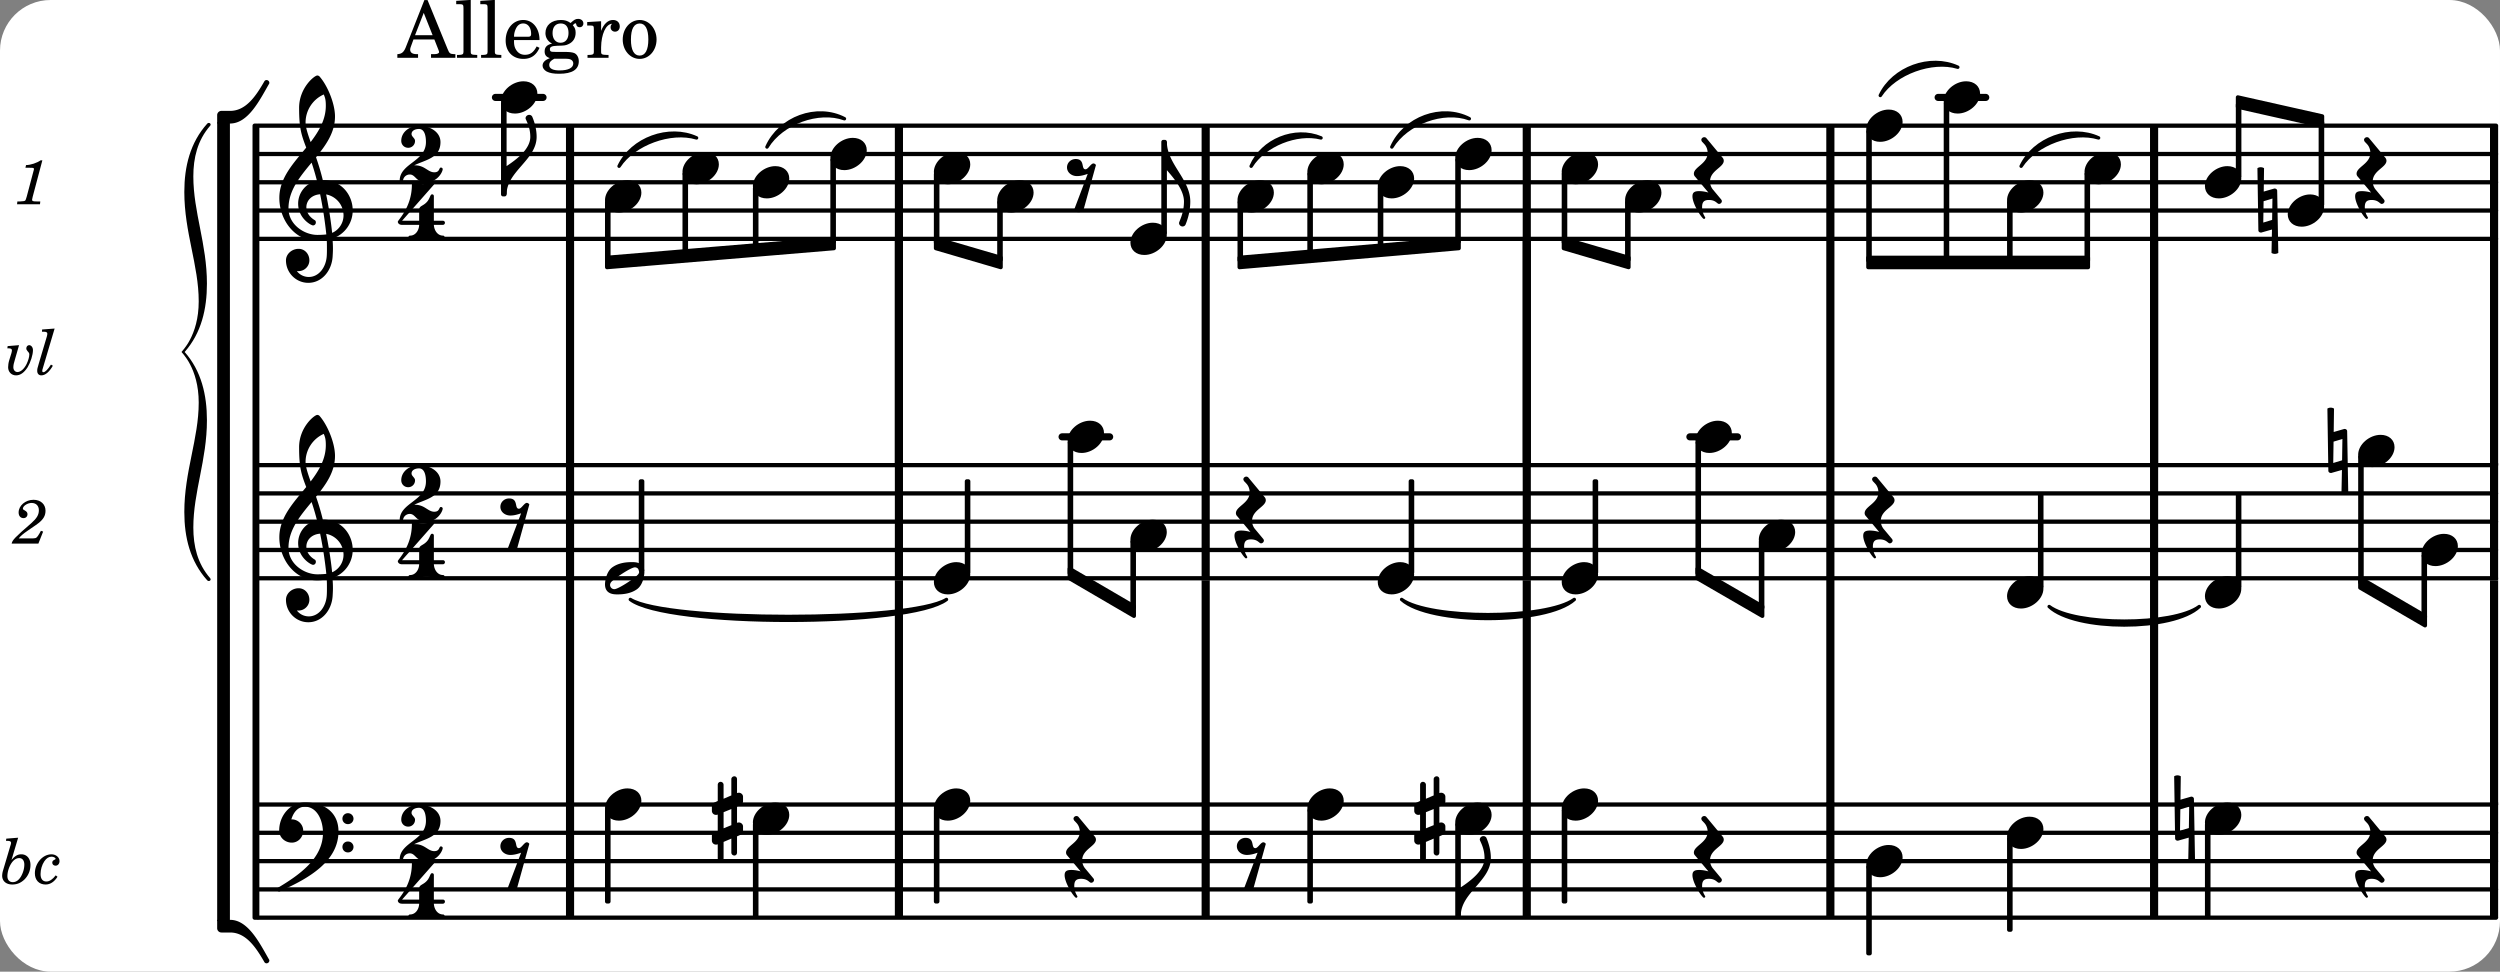 <svg xmlns="http://www.w3.org/2000/svg" xmlns:xlink="http://www.w3.org/1999/xlink" width="518.7" height="201.6" viewBox="0 0 247 96"><rect x="0" y="0" width="247" height="96" fill="#808080" stroke="none"/><rect width="100%" height="100%" fill="#fff" rx="5"/><defs><path id="a" d="M2.219-1.594C1.109-1.594 0-.64 0 .375c0 .719.563 1.219 1.375 1.219 1.11 0 2.219-.953 2.219-1.969 0-.719-.563-1.219-1.375-1.219m0 0"/><path id="b" d="M-.156-.844c0 .094.031.203.125.297L1.28 1.016A3.4 3.4 0 0 0 .375.875c-.469 0-.672.125-.672.516 0 .78.953 2.234 1.14 2.234A.134.134 0 0 0 .97 3.5c0-.062-.313-.406-.313-1.047 0-.484.172-.703.672-.703.688 0 .797.39 1 .39a.29.29 0 0 0 .281-.28c0-.048-.03-.11-.078-.173L1.75.75a1.27 1.27 0 0 1-.312-.828c0-1.078 1.359-1.39 1.359-2.047a.47.47 0 0 0-.11-.297L1.064-4.375a.28.28 0 0 0-.204-.078c-.14 0-.28.125-.28.266 0 .046.03.109.062.171l.265.282c.203.234.297.547.297.828 0 1.078-1.36 1.39-1.36 2.062m0 0"/><path id="c" d="M.578-.406v1.61l-.328.124a.41.41 0 0 0-.25.375v.469a.4.4 0 0 0 .406.39c.078 0 .125-.015.172-.03v1.374a.28.28 0 0 0 .281.281c.157 0 .297-.125.297-.28v-1.61l.766-.328v1.375c0 .172.14.297.297.297s.265-.125.265-.297V1.75l.344-.156a.39.39 0 0 0 .25-.36V.766c0-.22-.203-.391-.406-.391-.078 0-.125.016-.188.031v-1.61l.344-.124a.43.43 0 0 0 .25-.375v-.469c0-.219-.203-.39-.406-.39-.078 0-.125.015-.188.03v-1.374c0-.156-.109-.281-.265-.281s-.297.125-.297.28v1.61l-.766.328v-1.375A.297.297 0 0 0 .86-3.64c-.156 0-.28.125-.28.297v1.594l-.329.156c-.156.047-.25.203-.25.36v.468a.4.4 0 0 0 .406.391c.078 0 .125-.016.172-.031m1.344-.547V.64l-.766.312V-.64Zm0 0"/><path id="d" d="M1.875-7.516c0 .141.469.797.469 1.829 0 1.203-1.328 2.218-2.344 2.89h-.281V0H0c0-2.266 2.969-3.422 2.969-5.687 0-.688-.172-1.375-.438-2a.34.34 0 0 0-.297-.172c-.171 0-.359.14-.359.343m0 0"/><path id="e" d="M-.094-4.187 0 1.952c0 .125.11.219.234.219.016 0 .032.015.063 0l1.047-.297-.047 2.313a.6.6 0 0 0 .328.093.67.67 0 0 0 .344-.093l-.11-6.141c0-.125-.109-.219-.234-.219-.016 0-.031-.015-.062 0L.53-1.875l.031-2.312a.615.615 0 0 0-.656 0m1.485 3L1.359.922l-.875.265.032-2.109Zm0 0"/><path id="n" d="M6.25 1.39c0 .313.234.548.547.548a.543.543 0 0 0 .547-.547.54.54 0 0 0-.547-.532.53.53 0 0 0-.547.532m0-2.78a.53.53 0 0 0 .547.53.54.54 0 0 0 .547-.53.543.543 0 0 0-.547-.548.534.534 0 0 0-.547.547M2.547-3C1.094-3 0-1.703 0-.219 0 .453.578.97 1.25.97c.625 0 1.125-.531 1.125-1.188 0-.61-.516-1.11-1.125-1.11h-.047c.219-.718.656-1.25 1.344-1.25 1.156 0 1.781 1.282 1.781 2.579 0 2.5-2.281 4.14-4.469 5.438-.047.046-.078.109-.078.14 0 .125.11.219.219.219a.2.2 0 0 0 .14-.063C2.954 4.5 5.86 2.797 5.86-.14 5.86-1.984 4.5-3 2.546-3m0 0"/><path id="o" d="M1.766-1.281c-.47 0-.016-1.016-.97-1.016-.468 0-.858.36-.858.828 0 .5.453.86.984.86.36 0 .703-.094 1.062-.22L.61 2.798c.141.11.313.156.47.156a.7.7 0 0 0 .468-.156l1.25-4.5c-.047-.078-.14-.156-.25-.156-.25 0-.531.578-.781.578m0 0"/><path id="p" d="M7.266-.016C7.266-1.546 6.14-3 4.359-3h-.046a24 24 0 0 0-.672-2.266c1-1.218 1.875-2.468 1.875-4.03 0-1.298-.766-3.11-1.547-3.97a.33.33 0 0 0-.203-.078c-.282 0-1.797 1.219-1.797 3.203 0 1.985.218 2.657.703 3.922-1.25 1.532-2.656 3-2.656 4.969C.016.953 1.563 3 3.75 3c.469 0 .89-.078.953-.078.016.265.016.562.016.844 0 .234 0 .468-.016.703-.062 1.11-.766 2.093-1.781 2.093a1.48 1.48 0 0 1-1.172-.578h.172c.578 0 1.062-.484 1.062-1.062 0-.625-.453-1.14-1.062-1.14-.656 0-1.25.5-1.25 1.14 0 1.234 1 2.219 2.203 2.219 1.36 0 2.313-1.203 2.406-2.578.016-.266.032-.532.032-.782 0-.344-.016-.672-.047-1.015a2.92 2.92 0 0 0 2-2.782m-2.032 2.22a40 40 0 0 0-.593-3.798A2.11 2.11 0 0 1 6.359.47c0 .812-.5 1.469-1.125 1.734m-1.453.202c-1.297 0-2.86-1.015-2.86-2.61 0-1.78 1.142-3.155 2.282-4.53.203.593.375 1.187.531 1.797A2.3 2.3 0 0 0 1.875-.672c0 1.422 1.266 2.14 1.469 2.14.172 0 .281-.14.281-.296a.28.28 0 0 0-.078-.203c-.594-.344-.86-.828-.86-1.297 0-.625.485-1.219 1.36-1.281.328 1.578.531 3.156.61 3.968-.376.047-.876.047-.876.047m.625-13.875c.14.328.203.547.203 1.11 0 1.375-.671 2.5-1.5 3.593-.312-.875-.5-1.484-.5-1.937 0-1.188.704-2.281 1.797-2.766m0 0"/><path id="q" d="M4.875-3.672a.25.25 0 0 0-.219.14C3.844-2.124 2.86-.624 1.281-.624h-.86A.42.42 0 0 0 0-.203v.828h1.281c1.782 0 2.922-2.312 3.828-3.89.032-.047.047-.079.047-.126a.28.28 0 0 0-.281-.28m0 0"/><path id="r" d="M5.156 3.39c0-.046-.015-.078-.047-.124C4.203 1.688 3.063-.625 1.281-.625H0v.828a.42.42 0 0 0 .422.422h.86c1.577 0 2.562 1.5 3.374 2.906.047.094.14.14.219.14a.28.28 0 0 0 .281-.28m0 0"/><path id="z" d="M3.375-.656a.4.4 0 0 1-.11.281C3-.047 1.329 1.078.923 1.078A.42.42 0 0 1 .5.656C.5.562.547.453.61.375.89.047 2.546-1.078 2.952-1.078a.42.42 0 0 1 .422.422m-.719-.938c-.484 0-1.25.047-1.89.485C.109-.672 0 .359 0 .594c0 1 .89 1 1.234 1 .47 0 1.25-.047 1.891-.485.656-.437.766-1.468.766-1.703 0-1-.891-1-1.235-1m0 0"/><path id="A" d="M1.203 8.016c0 .203.172.343.344.343a.32.32 0 0 0 .297-.187c.297-.719.468-1.5.468-2.281C2.313 3.703 0 2.17 0 0h-.281v2.797H0c.719.828 1.688 1.984 1.688 3.094 0 1.187-.485 1.968-.485 2.125m0 0"/><path id="f" d="M2.922-5.703h-.313L.83-1.187c-.22.609-.423.796-.86.828h-.031V0h2.046v-.36h-.14c-.422 0-.64-.156-.64-.452 0-.094.03-.188.077-.313l.25-.687h2.063L4-.782c.047.126.063.173.063.22 0 .125-.188.203-.47.203h-.327V0h2.406v-.36h-.11c-.406-.015-.484-.062-.656-.5Zm-.375 1.266.875 2.203H1.687Zm0 0"/><path id="g" d="m1.578-5.719-1.437.094v.328h.39c.282.016.328.063.328.39v4.313C.844-.469.844-.422.813-.39.75-.312.609-.28.265-.28H.219V0h2v-.281h-.047c-.516-.016-.594-.047-.594-.328Zm0 0"/><path id="h" d="M3.61-1.75c0-1.156-.657-1.984-1.61-1.984-.984 0-1.734.859-1.734 2.03C.266-.608.969.11 2.016.11c.75 0 1.265-.359 1.593-1.093l-.28-.141c-.313.594-.642.828-1.157.828q-.586 0-.89-.516c-.141-.234-.204-.5-.188-.937Zm-2.516-.328a1.7 1.7 0 0 1 .11-.625c.171-.469.421-.688.796-.688.469 0 .781.407.781 1.032 0 .218-.078.28-.328.28Zm0 0"/><path id="i" d="M1.516-.578c-.422 0-.453-.016-.547-.063C.922-.67.89-.766.89-.844c0-.234.203-.328.718-.343.735-.016.844-.032 1.11-.157.469-.203.719-.61.719-1.125 0-.312-.063-.5-.282-.75.14-.14.203-.187.266-.187.047 0 .062.015.078.11.031.187.156.28.36.28.187 0 .343-.156.343-.375 0-.265-.219-.453-.516-.453-.25 0-.39.078-.75.406-.312-.218-.562-.296-.953-.296-.921 0-1.53.515-1.53 1.297 0 .453.25.843.655 1.03-.515.126-.734.36-.734.782 0 .344.156.547.516.656C.406.22.17.453.17.781c0 .219.157.438.407.578.313.157.672.22 1.235.22 1.296 0 1.937-.423 1.937-1.235 0-.375-.172-.688-.453-.813-.219-.078-.453-.11-.985-.11Zm.453-2.813c.484 0 .765.329.765.938 0 .594-.296.969-.796.969-.47 0-.782-.375-.782-.953 0-.61.297-.954.813-.954M1.906.094c.64 0 .688 0 .797.015.313.032.5.204.5.454 0 .437-.5.687-1.36.687-.655 0-1.015-.187-1.015-.531 0-.266.14-.438.5-.625Zm0 0"/><path id="j" d="M1.531-3.61.156-3.53v.344h.328c.297 0 .329.046.329.374v2.22c0 .124-.016.171-.047.202-.047.079-.203.11-.547.11H.188V0h2.078v-.281h-.141c-.516-.016-.594-.047-.594-.328v-.422C1.547-2.328 2-3.328 2.61-3.36c-.109.125-.14.203-.14.359 0 .234.187.422.437.422.281 0 .469-.219.469-.516 0-.39-.266-.64-.672-.64-.5 0-.906.39-1.172 1.078Zm0 0"/><path id="k" d="M1.953-3.734C1-3.734.266-2.891.266-1.797.266-.734 1 .11 1.938.11s1.671-.843 1.671-1.921c0-1.063-.734-1.922-1.656-1.922m0 .343c.547 0 .844.563.844 1.579 0 1.03-.297 1.593-.86 1.593s-.859-.562-.859-1.578c0-1.062.297-1.594.875-1.594m0 0"/><path id="l" d="M2.61 0c1.124 0 1.64-1.031 1.64-1.297 0-.094-.094-.156-.172-.156-.219 0-.094.469-.656.469-.64 0-.938-.688-1.906-.688h-.079c1.094-.547 2.594-.703 2.594-2.297 0-1-1.031-1.61-2.125-1.61-.922 0-1.75.61-1.75 1.485 0 .39.297.688.688.688a.67.67 0 0 0 .672-.688c0-.265-.344-.406-.344-.672 0-.343.375-.5.734-.5.547 0 .688.672.688 1.297C2.594-2.03 0-1.875 0-.156 0-.062.094 0 .172 0s.14-.047.156-.14A.666.666 0 0 1 1-.767c.578 0 .594.766 1.61.766m0 0"/><path id="m" d="M1.563-5.594c-.094 0-.188.11-.188.235 0 2.234-1.39 3.5-1.39 3.656 0 .11.093.312.421.312h1.688c-.016.563-.375 1.063-.89 1.063-.126 0-.173.094-.173.172S1.078 0 1.203 0c.547 0 1.078-.156 1.625-.156S3.906 0 4.453 0c.11 0 .156-.078.156-.156s-.046-.172-.156-.172c-.531 0-.875-.5-.906-1.063h.89c.125 0 .204-.109.204-.203a.197.197 0 0 0-.203-.203h-.891v-2.422c0-.125-.078-.187-.172-.187-.187 0-.187.312-.437.656-.407.531-.844.438-.844.875v1.078H.406l3.14-3.562c.032-.032.032-.063.032-.079 0-.078-.078-.156-.187-.156-.11 0-.5.172-.938.172-.422 0-.828-.172-.89-.172m0 0"/><path id="s" d="M1.781-4.531.61-4.438l-.03.22h.14c.25 0 .36.062.36.202a.9.9 0 0 1-.063.266L.28-1.266a2 2 0 0 0-.078.485c0 .531.39.875 1 .875.469 0 .828-.156 1.172-.469.406-.39.625-.906.625-1.469 0-.625-.36-1.047-.906-1.047-.36 0-.625.157-.969.563Zm.11 2.015c.312 0 .5.25.5.641 0 .406-.125.813-.328 1.172-.235.39-.5.562-.813.562-.328 0-.531-.218-.531-.593 0-.391.14-.86.36-1.22.234-.374.5-.562.812-.562m0 0"/><path id="t" d="M2.094-.812c-.313.406-.625.609-.922.609-.375 0-.578-.266-.578-.734 0-.438.14-.922.375-1.266.219-.313.437-.453.719-.453.187 0 .39.11.39.203q0 .07-.094.094c-.171.078-.234.156-.234.297 0 .171.14.296.328.296.219 0 .39-.187.39-.453 0-.375-.359-.672-.796-.672-.875 0-1.64.891-1.64 1.875 0 .672.406 1.11 1.062 1.11.453 0 .86-.266 1.172-.766Zm0 0"/><path id="v" d="m1.36-2.89-1.126.093-.03.219h.109c.234 0 .343.062.343.187 0 .047-.015.172-.047.282l-.218.703c-.079.25-.11.515-.11.703 0 .453.328.797.782.797.421 0 .796-.266 1.14-.797.297-.5.531-1.219.531-1.703 0-.266-.171-.485-.375-.485-.156 0-.28.141-.28.313 0 .11.03.172.124.281.156.172.172.219.172.344 0 .219-.11.594-.266.922-.25.5-.593.797-.906.797-.234 0-.406-.203-.406-.47 0-.187.047-.437.156-.765Zm0 0"/><path id="w" d="m1.813-4.531-1.235.093-.015.22H.75c.25 0 .344.062.344.202 0 .063-.016.141-.047.266L.266-1.125c-.157.516-.172.594-.172.781 0 .266.156.438.406.438.39 0 .781-.328 1.14-.953l-.187-.11c-.312.485-.578.75-.75.75-.078 0-.11-.047-.11-.125s0-.094.079-.343Zm0 0"/><path id="x" d="m2.672-1.266-.156.282c-.25.422-.297.453-.61.468H.484c.141-.203.407-.437.907-.78.812-.548.859-.595 1.03-.72.5-.39.704-.75.704-1.234 0-.64-.484-1.078-1.187-1.078-.797 0-1.47.578-1.47 1.25 0 .344.188.562.485.562.219 0 .39-.156.39-.39 0-.156-.077-.266-.28-.375C.906-3.36.89-3.391.89-3.453c0-.266.453-.563.859-.563.438 0 .719.282.719.72 0 .452-.203.796-.75 1.28C.094-.609-.156-.344-.22 0h2.64l.47-1.187Zm0 0"/><path id="y" d="M2.813-4.344H2.64c-.344.25-.985.469-1.438.469l-.062.266h.422c.375 0 .421.015.421.125 0 .046 0 .046-.062.265L1.266-.75c-.094.297-.094.313-.141.375-.062.063-.203.078-.516.094H.344L.313 0h2.265l.031-.281h-.328c-.39 0-.484-.031-.484-.172 0-.047.031-.188.062-.297Zm0 0"/><path id="u" d="M-.984 5c0 3.578-1.422 6.797-1.422 10.813 0 2.515.578 4.874 2.265 6.75.188.187.454-.047.282-.22-1.25-1.437-1.657-3.171-1.657-5 0-3.53 1.344-6.655 1.344-10.593 0-2.5-.547-4.875-2.203-6.75C-.719-1.875-.172-4.25-.172-6.75c0-3.937-1.344-7.062-1.344-10.594 0-1.828.407-3.562 1.657-5 .172-.172-.094-.406-.282-.218-1.687 1.875-2.265 4.234-2.265 6.75C-2.406-11.797-.984-8.578-.984-5c0 3.438-1.703 4.953-1.703 5S-.984 1.563-.984 5m0 0"/></defs><path fill="none" stroke="#000" stroke-miterlimit="10" stroke-width=".804" d="M150.844 45.953V23.81M180.84 23.809V12.418M88.813 57.344V45.742M180.84 79.488V57.344M180.84 45.953V23.81M88.813 23.809V12.418M212.824 45.953V23.81M246.414 79.488V57.344M246.414 45.953V23.81M56.32 90.664V79.277M246.414 45.953V23.81M212.824 23.809V12.418M180.84 45.953V23.81M180.84 57.344V45.742"/><path fill="none" stroke="#000" stroke-linecap="round" stroke-miterlimit="10" stroke-width=".423" d="M25.559 23.598h221.046M25.559 20.8h221.046M25.559 18.008h221.046M25.559 15.215h221.046M25.559 12.418h221.046"/><path fill="none" stroke="#000" stroke-miterlimit="10" stroke-width=".804" d="M246.414 90.664V79.277M212.824 57.344V45.742M246.414 57.344V45.742M56.32 57.344V45.742M246.414 23.809V12.418M150.844 79.488V57.344M150.844 45.953V23.81M212.824 90.664V79.277M119.121 79.488V57.344M119.121 45.953V23.81M180.84 90.664V79.277M56.32 23.809V12.418M119.121 45.953V23.81M212.824 79.488V57.344M212.824 45.953V23.81M56.32 79.488V57.344M56.32 45.953V23.81M119.121 23.809V12.418M56.32 45.953V23.81M88.813 45.953V23.81"/><path fill="none" stroke="#000" stroke-linecap="round" stroke-miterlimit="10" stroke-width=".423" d="M25.559 57.133h221.046M25.559 54.336h221.046M25.559 51.543h221.046M25.559 48.746h221.046M25.559 45.953h221.046"/><path fill="none" stroke="#000" stroke-miterlimit="10" stroke-width=".804" d="M119.121 90.664V79.277"/><path fill="none" stroke="#000" stroke-linecap="round" stroke-miterlimit="10" stroke-width=".423" d="M25.559 90.664h221.046M25.559 87.871h221.046M25.559 85.078h221.046M25.559 82.281h221.046M25.559 79.488h221.046"/><path fill="none" stroke="#000" stroke-linecap="round" stroke-miterlimit="10" stroke-width=".703" d="M166.96 43.16h4.704M104.934 43.16h4.699"/><path fill="none" stroke="#000" stroke-miterlimit="10" stroke-width=".804" d="M150.844 23.809V12.418M88.813 79.488V57.344M88.813 45.953V23.81M119.121 57.344V45.742M150.844 57.344V45.742"/><path fill="none" stroke="#000" stroke-linecap="round" stroke-miterlimit="10" stroke-width=".703" d="M191.488 9.625h4.703M48.95 9.625h4.702"/><path fill="none" stroke="#000" stroke-miterlimit="10" stroke-width=".804" d="M88.813 90.664V79.277M150.844 90.664V79.277"/><use xlink:href="#a" x="198.296" y="19.405"/><path fill="none" stroke="#000" stroke-linejoin="round" stroke-miterlimit="10" stroke-width=".399" d="M173.969 60.035h.152V53.52h-.152Zm0 0"/><path d="M173.969 60.035h.152V53.52h-.152Zm0 0"/><use xlink:href="#a" x="184.383" y="85.077"/><use xlink:href="#b" x="184.383" y="51.543"/><use xlink:href="#a" x="184.383" y="12.419"/><path fill="none" stroke="#000" stroke-linejoin="round" stroke-miterlimit="10" stroke-width=".399" d="M192.238 25.734h.149V10.207h-.149Zm0 0"/><path d="M192.238 25.734h.149V10.207h-.149Zm0 0"/><use xlink:href="#a" x="192.038" y="9.625"/><path fill="none" stroke="#000" stroke-linejoin="round" stroke-miterlimit="10" stroke-width=".399" d="M184.582 25.734h.152V13h-.152Zm0 0"/><path d="M184.582 25.734h.152V13h-.152Zm0 0"/><path fill="none" stroke="#000" stroke-linejoin="round" stroke-miterlimit="10" stroke-width=".399" d="M184.582 94.191h.152v-8.535h-.152Zm0 0"/><path d="M184.582 94.191h.152v-8.535h-.152Zm0 0"/><path fill="none" stroke="#000" stroke-linejoin="round" stroke-miterlimit="10" stroke-width=".399" d="M154.496 89.07h.152v-9h-.152Zm0 0"/><path d="M154.496 89.07h.152v-9h-.152Zm0 0"/><path fill="none" stroke="#000" stroke-linejoin="round" stroke-miterlimit="10" stroke-width=".399" d="M157.55 56.55h.15v-9h-.15Zm0 0"/><path d="M157.55 56.55h.15v-9h-.15Zm0 0"/><path fill="none" stroke="#000" stroke-linejoin="round" stroke-miterlimit="10" stroke-width=".399" d="M154.496 23.934h.152V17.19h-.152Zm0 0"/><path d="M154.496 23.934h.152V17.19h-.152Zm0 0"/><use xlink:href="#a" x="154.296" y="79.487"/><use xlink:href="#a" x="154.296" y="57.132"/><use xlink:href="#a" x="154.296" y="16.611"/><use xlink:href="#c" x="139.725" y="80.885"/><use xlink:href="#d" x="144.327" y="90.466"/><path fill="none" stroke="#000" stroke-linejoin="round" stroke-miterlimit="10" stroke-width=".399" d="M233.184 57.117v.946l6.41 3.73v-.941Zm0 0"/><path d="M233.184 57.117v.946l6.41 3.73v-.941Zm0 0"/><use xlink:href="#a" x="167.511" y="43.159"/><path fill="none" stroke="#000" stroke-linejoin="round" stroke-miterlimit="10" stroke-width=".399" d="M167.71 56.621h.153V43.738h-.152Zm0 0"/><path d="M167.71 56.625h.153V43.742h-.152Zm0 0"/><use xlink:href="#b" x="167.511" y="85.077"/><use xlink:href="#a" x="173.769" y="52.94"/><use xlink:href="#b" x="167.511" y="18.008"/><path fill="none" stroke="#000" stroke-linejoin="round" stroke-miterlimit="10" stroke-width=".399" d="M160.754 25.656h.152v-5.668h-.152Zm0 0"/><path d="M160.754 25.656h.152v-5.668h-.152Zm0 0"/><use xlink:href="#a" x="160.555" y="19.405"/><path fill="none" stroke="#000" stroke-linejoin="round" stroke-miterlimit="10" stroke-width=".399" d="M239.441 60.973h.153v-6.055h-.153Zm0 0"/><path d="M239.441 60.973h.153v-6.055h-.153Zm0 0"/><use xlink:href="#a" x="239.244" y="54.337"/><use xlink:href="#e" x="230.04" y="44.556"/><path fill="none" stroke="#000" stroke-linejoin="round" stroke-miterlimit="10" stroke-width=".399" d="M233.188 57.543h.148V45.137h-.149Zm0 0"/><path d="M233.184 57.543h.152V45.137h-.152Zm0 0"/><use xlink:href="#b" x="232.986" y="85.077"/><use xlink:href="#a" x="232.986" y="44.556"/><use xlink:href="#b" x="232.986" y="18.008"/><path fill="none" stroke="#000" stroke-linejoin="round" stroke-miterlimit="10" stroke-width=".399" d="M221.098 9.613v.942l8.336 1.875v-.942Zm0 0"/><path d="M221.098 9.613v.942l8.336 1.875v-.942Zm0 0"/><path fill="none" stroke="#000" stroke-linejoin="round" stroke-miterlimit="10" stroke-width=".399" d="M184.582 26.402h21.719v-.941h-21.719Zm0 0"/><path d="M184.582 26.402h21.719v-.941h-21.719Zm0 0"/><path fill="none" stroke="#000" stroke-linecap="round" stroke-linejoin="round" stroke-miterlimit="10" stroke-width=".339" d="M202.457 59.926c2.578 2.433 12.254 2.433 14.832 0-2.578 1.926-12.254 1.926-14.832 0m0 0"/><path d="M202.457 59.926c2.578 2.433 12.254 2.433 14.832 0-2.578 1.926-12.254 1.926-14.832 0"/><path fill="none" stroke="#000" stroke-linecap="round" stroke-linejoin="round" stroke-miterlimit="10" stroke-width=".339" d="M199.688 16.422c1.277-2.707 4.933-4.043 7.652-2.797-2.547-.77-6.203.566-7.653 2.797m0 0"/><path d="M199.688 16.422c1.277-2.707 4.933-4.043 7.652-2.797-2.547-.77-6.203.566-7.653 2.797"/><path fill="none" stroke="#000" stroke-linejoin="round" stroke-miterlimit="10" stroke-width=".399" d="M167.71 56.2v.945l6.411 3.71v-.94Zm0 0"/><path d="M167.71 56.2v.945l6.411 3.71v-.94Zm0 0"/><path fill="none" stroke="#000" stroke-linecap="round" stroke-linejoin="round" stroke-miterlimit="10" stroke-width=".339" d="M185.773 9.434c1.278-2.707 4.934-4.04 7.657-2.793-2.547-.77-6.207.562-7.657 2.793m0 0"/><path d="M185.773 9.434c1.278-2.707 4.934-4.04 7.657-2.793-2.547-.77-6.207.562-7.657 2.793"/><path fill="none" stroke="#000" stroke-linejoin="round" stroke-miterlimit="10" stroke-width=".399" d="M154.496 23.586v.941l6.41 1.875v-.941Zm0 0"/><path d="M154.496 23.586v.941l6.41 1.875v-.941Zm0 0"/><path fill="none" stroke="#000" stroke-linejoin="round" stroke-miterlimit="10" stroke-width=".399" d="M122.465 25.46v.942l21.664-1.875v-.941Zm0 0"/><path d="M122.465 25.46v.942l21.664-1.875v-.941Zm0 0"/><path fill="none" stroke="#000" stroke-linecap="round" stroke-linejoin="round" stroke-miterlimit="10" stroke-width=".339" d="M138.48 59.227c2.774 2.507 14.286 2.507 17.06 0-2.774 2-14.286 2-17.06 0m0 0"/><path d="M138.48 59.227c2.774 2.507 14.286 2.507 17.06 0-2.774 2-14.286 2-17.06 0"/><path fill="none" stroke="#000" stroke-linecap="round" stroke-linejoin="round" stroke-miterlimit="10" stroke-width=".339" d="M137.512 14.523c1.277-2.87 4.933-4.207 7.656-2.793-2.547-.937-6.203.399-7.656 2.793m0 0"/><path d="M137.512 14.523c1.277-2.87 4.933-4.207 7.656-2.793-2.547-.937-6.203.399-7.656 2.793"/><path fill="none" stroke="#000" stroke-linejoin="round" stroke-miterlimit="10" stroke-width=".399" d="M105.68 56.2v.945l6.355 3.71v-.94Zm0 0"/><path d="M105.68 56.2v.945l6.355 3.71v-.94Zm0 0"/><path fill="none" stroke="#000" stroke-linecap="round" stroke-linejoin="round" stroke-miterlimit="10" stroke-width=".339" d="M123.613 16.422c1.094-2.57 4.332-3.879 6.903-2.797-2.38-.61-5.618.7-6.903 2.797m0 0"/><path d="M123.613 16.422c1.094-2.57 4.332-3.879 6.903-2.797-2.38-.61-5.618.7-6.903 2.797"/><path fill="none" stroke="#000" stroke-linejoin="round" stroke-miterlimit="10" stroke-width=".399" d="M92.465 23.586v.941l6.41 1.875v-.941Zm0 0"/><path d="M92.465 23.586v.941l6.41 1.875v-.941Zm0 0"/><use xlink:href="#e" x="223.127" y="20.803"/><path fill="none" stroke="#000" stroke-linejoin="round" stroke-miterlimit="10" stroke-width=".399" d="M59.973 25.46v.942l22.418-1.875v-.941Zm0 0"/><path d="M59.973 25.46v.942l22.418-1.875v-.941Zm0 0"/><path fill="none" stroke="#000" stroke-linecap="round" stroke-linejoin="round" stroke-miterlimit="10" stroke-width=".339" d="M75.777 14.523c1.278-2.87 4.934-4.207 7.653-2.793-2.547-.937-6.203.399-7.653 2.793m0 0"/><path d="M75.777 14.523c1.278-2.87 4.934-4.207 7.653-2.793-2.547-.937-6.203.399-7.653 2.793"/><path fill="none" stroke="#000" stroke-linecap="round" stroke-linejoin="round" stroke-miterlimit="10" stroke-width=".339" d="M62.277 59.227c3.594 2.746 27.637 2.746 31.235 0-3.598 2.238-27.64 2.238-31.235 0m0 0"/><path d="M62.277 59.227c3.594 2.746 27.637 2.746 31.235 0-3.598 2.238-27.64 2.238-31.235 0"/><path fill="none" stroke="#000" stroke-linecap="round" stroke-linejoin="round" stroke-miterlimit="10" stroke-width=".339" d="M61.164 16.422c1.277-2.707 4.934-4.043 7.656-2.797-2.547-.77-6.207.566-7.656 2.797m0 0"/><path d="M61.164 16.422c1.277-2.707 4.934-4.043 7.656-2.797-2.547-.77-6.207.566-7.656 2.797"/><use xlink:href="#a" x="205.951" y="16.611"/><use xlink:href="#a" x="217.847" y="80.885"/><use xlink:href="#a" x="217.847" y="58.529"/><use xlink:href="#a" x="217.847" y="18.008"/><path fill="none" stroke="#000" stroke-linejoin="round" stroke-miterlimit="10" stroke-width=".399" d="M206.148 25.734h.153v-8.543h-.153Zm0 0"/><path d="M206.148 25.734h.153v-8.543h-.153Zm0 0"/><path fill="none" stroke="#000" stroke-linejoin="round" stroke-miterlimit="10" stroke-width=".399" d="M221.098 17.426h.152v-7.082h-.152Zm0 0"/><path d="M221.098 17.426h.152v-7.082h-.152Zm0 0"/><path fill="none" stroke="#000" stroke-linejoin="round" stroke-miterlimit="10" stroke-width=".399" d="M198.496 91.863h.152v-9h-.152Zm0 0"/><path d="M198.496 91.863h.149v-9h-.149Zm0 0"/><path fill="none" stroke="#000" stroke-linejoin="round" stroke-miterlimit="10" stroke-width=".399" d="M201.547 57.95h.152v-9h-.152Zm0 0"/><path d="M201.547 57.95h.152v-9h-.152Zm0 0"/><path fill="none" stroke="#000" stroke-linejoin="round" stroke-miterlimit="10" stroke-width=".399" d="M198.496 25.734h.152v-5.746h-.152Zm0 0"/><path d="M198.496 25.734h.149v-5.746h-.149Zm0 0"/><use xlink:href="#a" x="198.296" y="82.282"/><path fill="none" stroke="#000" stroke-linejoin="round" stroke-miterlimit="10" stroke-width=".399" d="M229.281 20.223h.153v-8.121h-.153Zm0 0"/><path d="M229.281 20.223h.153v-8.121h-.153Zm0 0"/><use xlink:href="#a" x="226.029" y="20.803"/><use xlink:href="#e" x="214.901" y="80.885"/><use xlink:href="#a" x="198.295" y="58.529"/><path fill="none" stroke="#000" stroke-linejoin="round" stroke-miterlimit="10" stroke-width=".399" d="M218.047 90.465h.152v-9h-.152Zm0 0"/><path d="M218.047 90.469h.148v-9h-.148Zm0 0"/><path fill="none" stroke="#000" stroke-linejoin="round" stroke-miterlimit="10" stroke-width=".399" d="M221.098 57.95h.152v-9h-.152Zm0 0"/><path d="M221.098 57.95h.152v-9h-.152Zm0 0"/><path fill="none" stroke="#000" stroke-linejoin="round" stroke-miterlimit="10" stroke-width=".399" d="M74.586 24.508h.152V18.59h-.152Zm0 0"/><path d="M74.586 24.508h.148V18.59h-.148Zm0 0"/><use xlink:href="#a" x="74.385" y="80.885"/><use xlink:href="#a" x="74.385" y="18.008"/><path fill="none" stroke="#000" stroke-linejoin="round" stroke-miterlimit="10" stroke-width=".399" d="M67.629 25.082h.152v-7.89h-.152Zm0 0"/><path d="M67.629 25.082h.148v-7.89h-.148Zm0 0"/><use xlink:href="#a" x="67.429" y="16.611"/><path fill="none" stroke="#000" stroke-linejoin="round" stroke-miterlimit="10" stroke-width=".399" d="M74.586 90.465h.152v-9h-.152Zm0 0"/><path d="M74.586 90.469h.148v-9h-.148Zm0 0"/><path fill="none" stroke="#000" stroke-linejoin="round" stroke-miterlimit="10" stroke-width=".399" d="M59.973 89.07h.152v-9h-.152Zm0 0"/><path d="M59.973 89.07h.152v-9h-.152Zm0 0"/><path fill="none" stroke="#000" stroke-linejoin="round" stroke-miterlimit="10" stroke-width=".399" d="M63.309 56.344h.152V47.55h-.152Zm0 0"/><path d="M63.309 56.344h.152V47.55h-.152Zm0 0"/><use xlink:href="#a" x="92.267" y="57.132"/><path fill="none" stroke="#000" stroke-linejoin="round" stroke-miterlimit="10" stroke-width=".399" d="M95.52 56.55h.152v-9h-.152Zm0 0"/><path d="M95.52 56.55h.152v-9h-.152Zm0 0"/><path fill="none" stroke="#000" stroke-linejoin="round" stroke-miterlimit="10" stroke-width=".399" d="M143.977 90.465h.152v-9h-.152Zm0 0"/><path d="M143.977 90.469h.152v-9h-.152Zm0 0"/><path fill="none" stroke="#000" stroke-linejoin="round" stroke-miterlimit="10" stroke-width=".399" d="M92.465 23.934h.152V17.19h-.152Zm0 0"/><path d="M92.465 23.934h.152V17.19h-.152Zm0 0"/><use xlink:href="#a" x="92.267" y="79.487"/><use xlink:href="#a" x="92.267" y="16.611"/><path fill="none" stroke="#000" stroke-linejoin="round" stroke-miterlimit="10" stroke-width=".399" d="M82.238 23.879h.153v-8.082h-.153Zm0 0"/><path d="M82.238 23.879h.153v-8.082h-.153Zm0 0"/><use xlink:href="#a" x="82.041" y="15.214"/><use xlink:href="#c" x="70.334" y="80.885"/><use xlink:href="#a" x="49.5" y="9.625"/><use xlink:href="#d" x="50.05" y="19.206"/><path fill="none" stroke="#000" stroke-linejoin="round" stroke-miterlimit="10" stroke-width=".399" d="M49.7 19.207h.152v-9h-.153Zm0 0"/><path d="M49.7 19.207h.152v-9h-.153Zm0 0"/><use xlink:href="#f" x="39.319" y="5.709"/><use xlink:href="#g" x="44.932" y="5.709"/><use xlink:href="#g" x="47.313" y="5.709"/><use xlink:href="#h" x="49.694" y="5.709"/><use xlink:href="#i" x="53.436" y="5.709"/><use xlink:href="#j" x="57.858" y="5.709"/><use xlink:href="#k" x="61.259" y="5.709"/><use xlink:href="#l" x="39.489" y="85.077"/><use xlink:href="#m" x="39.319" y="90.677"/><use xlink:href="#n" x="27.582" y="82.282"/><use xlink:href="#o" x="49.5" y="85.077"/><use xlink:href="#l" x="39.489" y="51.543"/><use xlink:href="#m" x="39.319" y="57.142"/><use xlink:href="#p" x="27.582" y="54.337"/><use xlink:href="#o" x="49.5" y="51.543"/><use xlink:href="#l" x="39.489" y="18.008"/><use xlink:href="#m" x="39.319" y="23.608"/><use xlink:href="#p" x="27.582" y="20.803"/><path fill="none" stroke="#000" stroke-linejoin="round" stroke-miterlimit="10" stroke-width=".423" d="M25.16 90.664h.254V12.418h-.254Zm0 0"/><path d="M25.16 90.668h.254v-78.25h-.254Zm0 0"/><use xlink:href="#q" x="21.456" y="11.579"/><use xlink:href="#r" x="21.456" y="91.506"/><path fill="none" stroke="#000" stroke-linejoin="round" stroke-miterlimit="10" stroke-width="1.258" d="M22.086 91.004V12.082"/><use xlink:href="#s" x=".012" y="87.296"/><use xlink:href="#t" x="3.413" y="87.296"/><use xlink:href="#u" x="20.617" y="34.775"/><use xlink:href="#v" x=".522" y="36.992"/><use xlink:href="#w" x="3.583" y="36.992"/><use xlink:href="#x" x="1.372" y="53.707"/><use xlink:href="#y" x="1.372" y="20.184"/><path fill="none" stroke="#000" stroke-linejoin="round" stroke-miterlimit="10" stroke-width=".399" d="M59.973 25.71h.152v-5.722h-.152Zm0 0"/><path d="M59.973 25.71h.152v-5.722h-.152Zm0 0"/><use xlink:href="#a" x="59.774" y="79.487"/><use xlink:href="#z" x="59.774" y="57.132"/><use xlink:href="#a" x="59.774" y="19.405"/><path fill="none" stroke="#000" stroke-linejoin="round" stroke-miterlimit="10" stroke-width=".399" d="M122.465 25.71h.148v-5.722h-.148Zm0 0"/><path d="M122.465 25.71h.148v-5.722h-.148Zm0 0"/><use xlink:href="#o" x="122.264" y="85.077"/><use xlink:href="#b" x="122.264" y="51.543"/><use xlink:href="#a" x="122.264" y="19.405"/><path fill="none" stroke="#000" stroke-linejoin="round" stroke-miterlimit="10" stroke-width=".399" d="M136.32 24.531h.153V18.59h-.153Zm0 0"/><path d="M136.32 24.531h.153V18.59h-.153Zm0 0"/><path fill="none" stroke="#000" stroke-linejoin="round" stroke-miterlimit="10" stroke-width=".399" d="M143.977 23.879h.152v-8.082h-.152Zm0 0"/><path d="M143.977 23.883h.152v-8.086h-.152Zm0 0"/><use xlink:href="#a" x="143.777" y="80.885"/><use xlink:href="#a" x="143.777" y="15.214"/><path fill="none" stroke="#000" stroke-linejoin="round" stroke-miterlimit="10" stroke-width=".399" d="M139.375 56.55h.152v-9h-.152Zm0 0"/><path d="M139.375 56.55h.148v-9h-.148Zm0 0"/><use xlink:href="#a" x="136.122" y="57.132"/><use xlink:href="#a" x="136.122" y="18.008"/><path fill="none" stroke="#000" stroke-linejoin="round" stroke-miterlimit="10" stroke-width=".399" d="M129.363 89.07h.153v-9h-.153Zm0 0"/><path d="M129.363 89.07h.153v-9h-.153Zm0 0"/><path fill="none" stroke="#000" stroke-linejoin="round" stroke-miterlimit="10" stroke-width=".399" d="M129.363 25.121h.153v-7.93h-.153Zm0 0"/><path d="M129.363 25.121h.153v-7.93h-.153Zm0 0"/><use xlink:href="#a" x="129.166" y="79.487"/><use xlink:href="#a" x="129.166" y="16.611"/><path fill="none" stroke="#000" stroke-linejoin="round" stroke-miterlimit="10" stroke-width=".399" d="M105.68 56.625h.152V43.738h-.152Zm0 0"/><path d="M105.68 56.625h.152V43.742h-.152Zm0 0"/><use xlink:href="#b" x="105.482" y="85.077"/><use xlink:href="#a" x="105.482" y="43.159"/><use xlink:href="#o" x="105.482" y="18.008"/><path fill="none" stroke="#000" stroke-linejoin="round" stroke-miterlimit="10" stroke-width=".399" d="M98.723 25.656h.152v-5.668h-.152Zm0 0"/><path d="M98.723 25.656h.152v-5.668h-.152Zm0 0"/><use xlink:href="#a" x="98.525" y="19.405"/><path fill="none" stroke="#000" stroke-linejoin="round" stroke-miterlimit="10" stroke-width=".399" d="M92.465 89.07h.152v-9h-.152Zm0 0"/><path d="M92.465 89.07h.152v-9h-.152Zm0 0"/><use xlink:href="#a" x="111.685" y="23.597"/><use xlink:href="#A" x="115.288" y="14.016"/><path fill="none" stroke="#000" stroke-linejoin="round" stroke-miterlimit="10" stroke-width=".399" d="M111.883 60.035h.152V53.52h-.152Zm0 0"/><path d="M111.883 60.035h.152V53.52h-.152Zm0 0"/><path fill="none" stroke="#000" stroke-linejoin="round" stroke-miterlimit="10" stroke-width=".399" d="M114.938 23.016h.152v-9h-.153Zm0 0"/><path d="M114.938 23.016h.152v-9h-.153Zm0 0"/><use xlink:href="#a" x="111.685" y="52.94"/></svg>